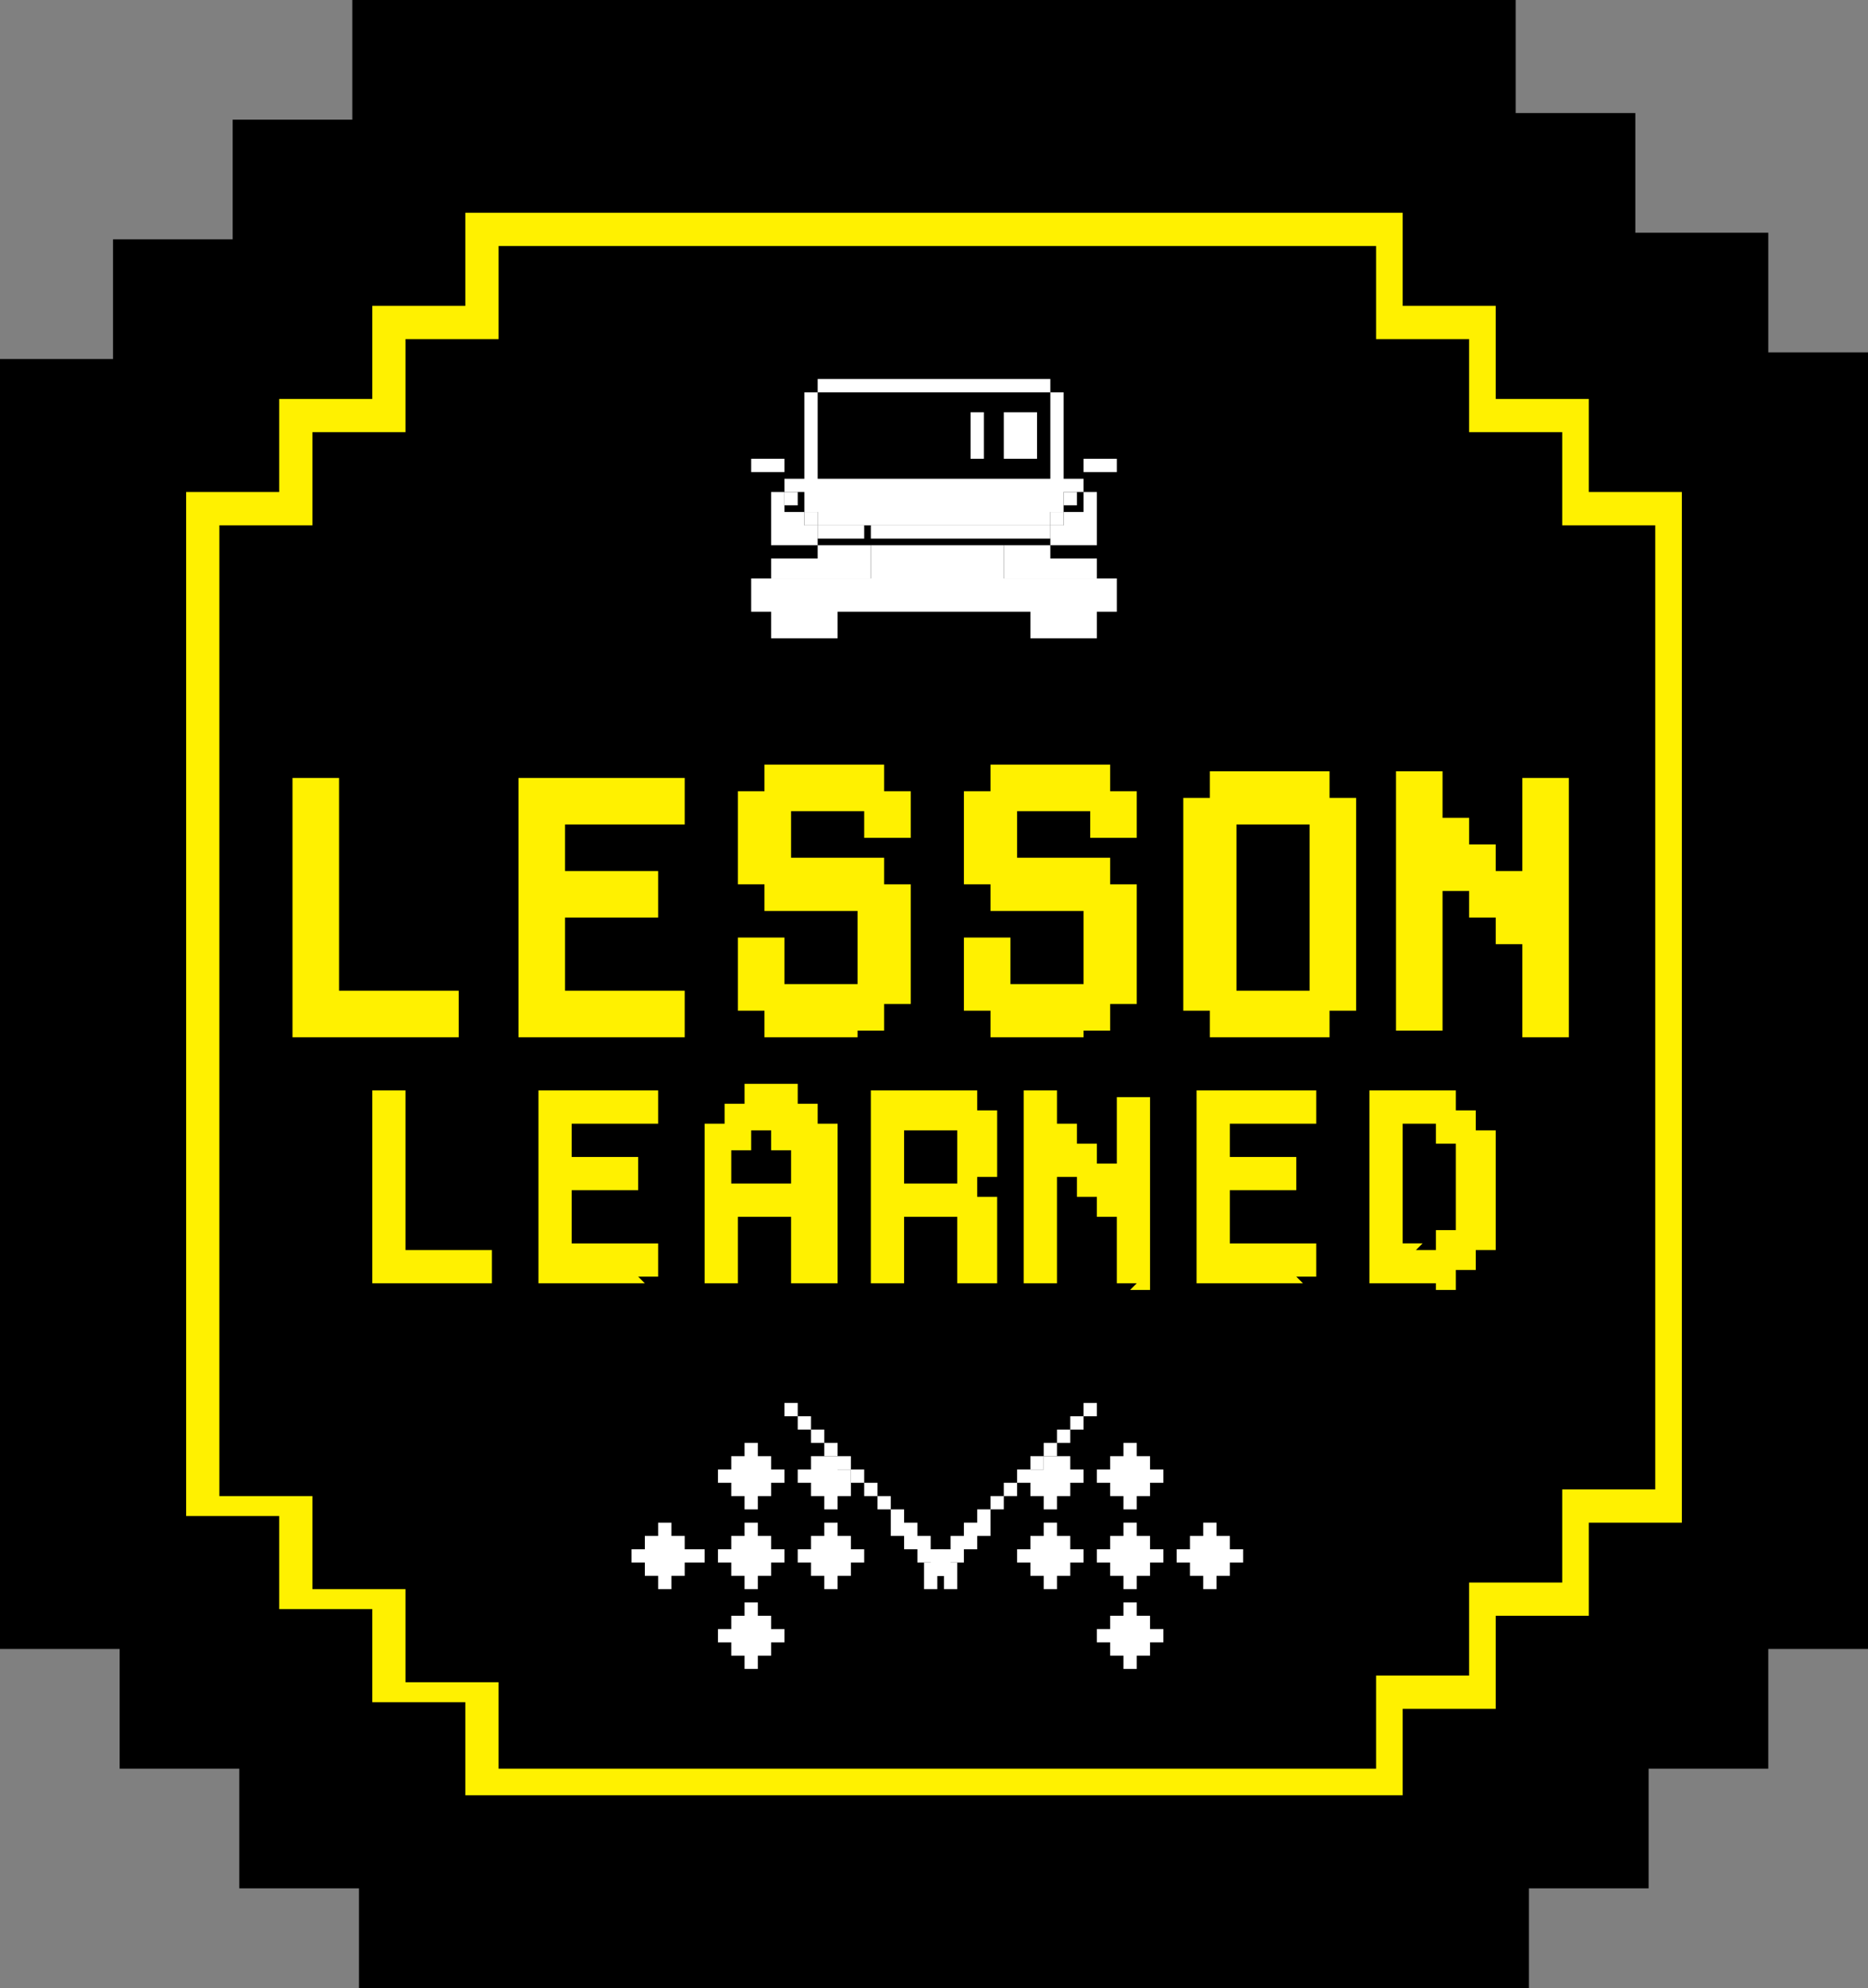 <svg id="_x2014_ÎÓÈ_x5F_1" xmlns="http://www.w3.org/2000/svg" version="1.1" viewBox="0 0 28.1 29.9"><rect x="0" y="0" width="28.1" height="29.9" fill="#808080" stroke="none"/><defs><style>.st0{fill:#fff}.st1{fill:#fff100}</style></defs><path d="M26.4 3.5h-1.8V1.7h-1.8V0H5.3v1.8H3.5v1.8H1.7v1.8H0v19.4h1.8v1.8h1.8v1.8h1.8v1.8H23v-1.8h1.8v-1.8h1.8v-1.8h1.8V5.3h-1.8V3.5Z"/><path class="st1" d="M21.1 27H7v-1.4H5.6v-1.4H4.2v-1.4H2.8V7.4h1.4V6h1.4V4.6H7V3.2h14.1v1.4h1.4V6h1.4v1.4h1.4v15.5h-1.4v1.4h-1.4v1.4h-1.4v1.4Zm-13.6-.4h13.2v-1.4h1.4v-1.4h1.4v-1.4h1.4V7.9h-1.4V6.5h-1.4V5.1h-1.4V3.7H7.5v1.4H6.1v1.4H4.7v1.4H3.3v14.6h1.4v1.4h1.4v1.4h1.4v1.4Z"/><path class="st0" d="M15.1 7.9h.7v.2h-.7zM15.8 7.7h.2v.2h-.2zM16 7.4h.2v.2H16zM13.1 7.9h2v.2h-2zM11.3 8.7h.5v.5h-.5zM13.1 8.2h2v.5h-2zM15.1 6.2h.5v.7h-.5zM14.6 6.2h.2v.7h-.2zM11.8 8.7h5v.5h-5z"/><path class="st0" d="M11.6 9.1h1v.5h-1zM15.5 9.1h1v.5h-1zM12.3 7.9h.7v.2h-.7zM12.1 7.7h.2v.2h-.2zM11.8 7.4h.2v.2h-.2zM11.6 8.4v.3h1.5v-.5h-.8v.2h-.7zM15.1 8.2v.5h1.4v-.3h-.7v-.2h-.7z"/><path class="st0" d="M16 7.7v.2h-.2v.3h.7v-.8h-.2v.3H16zM12.1 7.7h-.3v-.3h-.2v.8h.7v-.3h-.2v-.2zM16.3 6.9h.5v.2h-.5z"/><path class="st0" d="M16 5.9h-.2v1.3h-3.5V5.9h-.2v1.3h-.3v.2h.3v.3h.2v.2h3.5v-.2h.2v-.3h.3v-.2H16V5.9zM11.3 6.9h.5v.2h-.5zM12.3 5.7h3.5v.2h-3.5z"/><path class="st1" d="M6.5 15.6H4.4v-3.9h.7v3.2h1.8v.7h-.4ZM9.9 15.6H7.8v-3.9h2.5v.7H8.5v.7h1.4v.7H8.5v1.1h1.8v.7h-.4ZM12.9 15.6h-1.4v-.4h-.4v-1.1h.7v.7h1.1v-1.1h-1.4v-.4h-.4v-1.4h.4v-.4h1.8v.4h.4v.7H13v-.4h-1.1v.7h1.4v.4h.4v1.8h-.4v.4h-.4ZM16.3 15.6h-1.4v-.4h-.4v-1.1h.7v.7h1.1v-1.1h-1.4v-.4h-.4v-1.4h.4v-.4h1.8v.4h.4v.7h-.7v-.4h-1.1v.7h1.4v.4h.4v1.8h-.4v.4h-.4ZM19.6 15.6h-1.4v-.4h-.4V12h.4v-.4H20v.4h.4v3.2H20v.4h-.4Zm-.3-.7h.4v-2.5h-1.1v2.5h.7ZM23.3 15.6h-.4v-1.4h-.4v-.4h-.4v-.4h-.4v2.1H21v-3.9h.7v.7h.4v.4h.4v.4h.4v-1.4h.7v3.9h-.4ZM7.2 19.3H5.6v-2.9h.5v2.4h1.3v.5h-.3ZM9.7 19.3H8.1v-2.9h1.8v.5H8.6v.5h1v.5h-1v.8h1.3v.5h-.3ZM12.2 19.3h-.3v-1h-.8v1h-.5v-2.4h.3v-.3h.3v-.3h.8v.3h.3v.3h.3v2.4h-.3Zm-.6-1.5h.3v-.5h-.3V17h-.3v.3H11v.5h.5ZM14.7 19.3h-.3v-1h-.8v1h-.5v-2.9h1.6v.3h.3v1h-.3v.3h.3v1.3h-.3Zm-.6-1.5h.3V17h-.8v.8h.5ZM17.1 19.3h-.3v-1h-.3V18h-.3v-.3h-.3v1.6h-.5v-2.9h.5v.5h.3v.3h.3v.3h.3v-1h.5v2.9H17ZM19.6 19.3H18v-2.9h1.8v.5h-1.3v.5h1v.5h-1v.8h1.3v.5h-.3ZM21.6 19.3h-1v-2.9h1.3v.3h.3v.3h.3v1.8h-.3v.3h-.3v.3h-.3Zm-.3-.5h.3v-.3h.3v-1.3h-.3v-.3h-.5v1.8h.3Z"/><path class="st0" d="M14.1 23.7h.2v-.2h.2v-.2h.2v-.2h.2v-.4h-.2v.2h-.2v.2h-.2v.2h-.2v.2h-.2v.4h.2v-.2zM14.9 22.5h.2v.2h-.2zM15.1 22.3h.2v.2h-.2zM15.3 22.1h.2v.2h-.2zM15.5 21.9h.2v.2h-.2zM15.7 21.7h.2v.2h-.2zM15.9 21.5h.2v.2h-.2zM16.1 21.3h.2v.2h-.2zM16.3 21.1h.2v.2h-.2zM16.7 24.9h.2v.2h.2v-.2h.2v-.2h.2v-.2h-.2v-.2h-.2v-.2h-.2v.2h-.2v.2h-.2v.2h.2v.2zM17.9 23.7h.2v.2h.2v-.2h.2v-.2h.2v-.2h-.2v-.2h-.2v-.2h-.2v.2h-.2v.2h-.2v.2h.2v.2zM16.7 23.7h.2v.2h.2v-.2h.2v-.2h.2v-.2h-.2v-.2h-.2v-.2h-.2v.2h-.2v.2h-.2v.2h.2v.2zM15.5 23.7h.2v.2h.2v-.2h.2v-.2h.2v-.2h-.2v-.2h-.2v-.2h-.2v.2h-.2v.2h-.2v.2h.2v.2z"/><path class="st0" d="M15.7 22.7h.2v-.2h.2v-.2h.2v-.2h-.2v-.2h-.4v.2h-.2v.4h.2v.2zM16.7 22.5h.2v.2h.2v-.2h.2v-.2h.2v-.2h-.2v-.2h-.2v-.2h-.2v.2h-.2v.2h-.2v.2h.2v.2zM14.2 23.7H14v-.2h-.2v-.2h-.2v-.2h-.2v-.4h.2v.2h.2v.2h.2v.2h.2v.2h.2v.4h-.2v-.2zM13.2 22.5h.2v.2h-.2zM13 22.3h.2v.2H13zM12.8 22.1h.2v.2h-.2zM12.6 21.9h.2v.2h-.2zM12.4 21.7h.2v.2h-.2zM12.2 21.5h.2v.2h-.2zM12 21.3h.2v.2H12zM11.8 21.1h.2v.2h-.2zM11.6 24.9h-.2v.2h-.2v-.2H11v-.2h-.2v-.2h.2v-.2h.2v-.2h.2v.2h.2v.2h.2v.2h-.2v.2zM10.3 23.7h-.2v.2h-.2v-.2h-.2v-.2h-.2v-.2h.2v-.2h.2v-.2h.2v.2h.2v.2h.3v.2h-.3v.2zM11.6 23.7h-.2v.2h-.2v-.2H11v-.2h-.2v-.2h.2v-.2h.2v-.2h.2v.2h.2v.2h.2v.2h-.2v.2zM12.8 23.7h-.2v.2h-.2v-.2h-.2v-.2H12v-.2h.2v-.2h.2v-.2h.2v.2h.2v.2h.2v.2h-.2v.2z"/><path class="st0" d="M12.6 22.7h-.2v-.2h-.2v-.2H12v-.2h.2v-.2h.4v.2h.2v.4h-.2v.2zM11.6 22.5h-.2v.2h-.2v-.2H11v-.2h-.2v-.2h.2v-.2h.2v-.2h.2v.2h.2v.2h.2v.2h-.2v.2z"/></svg>